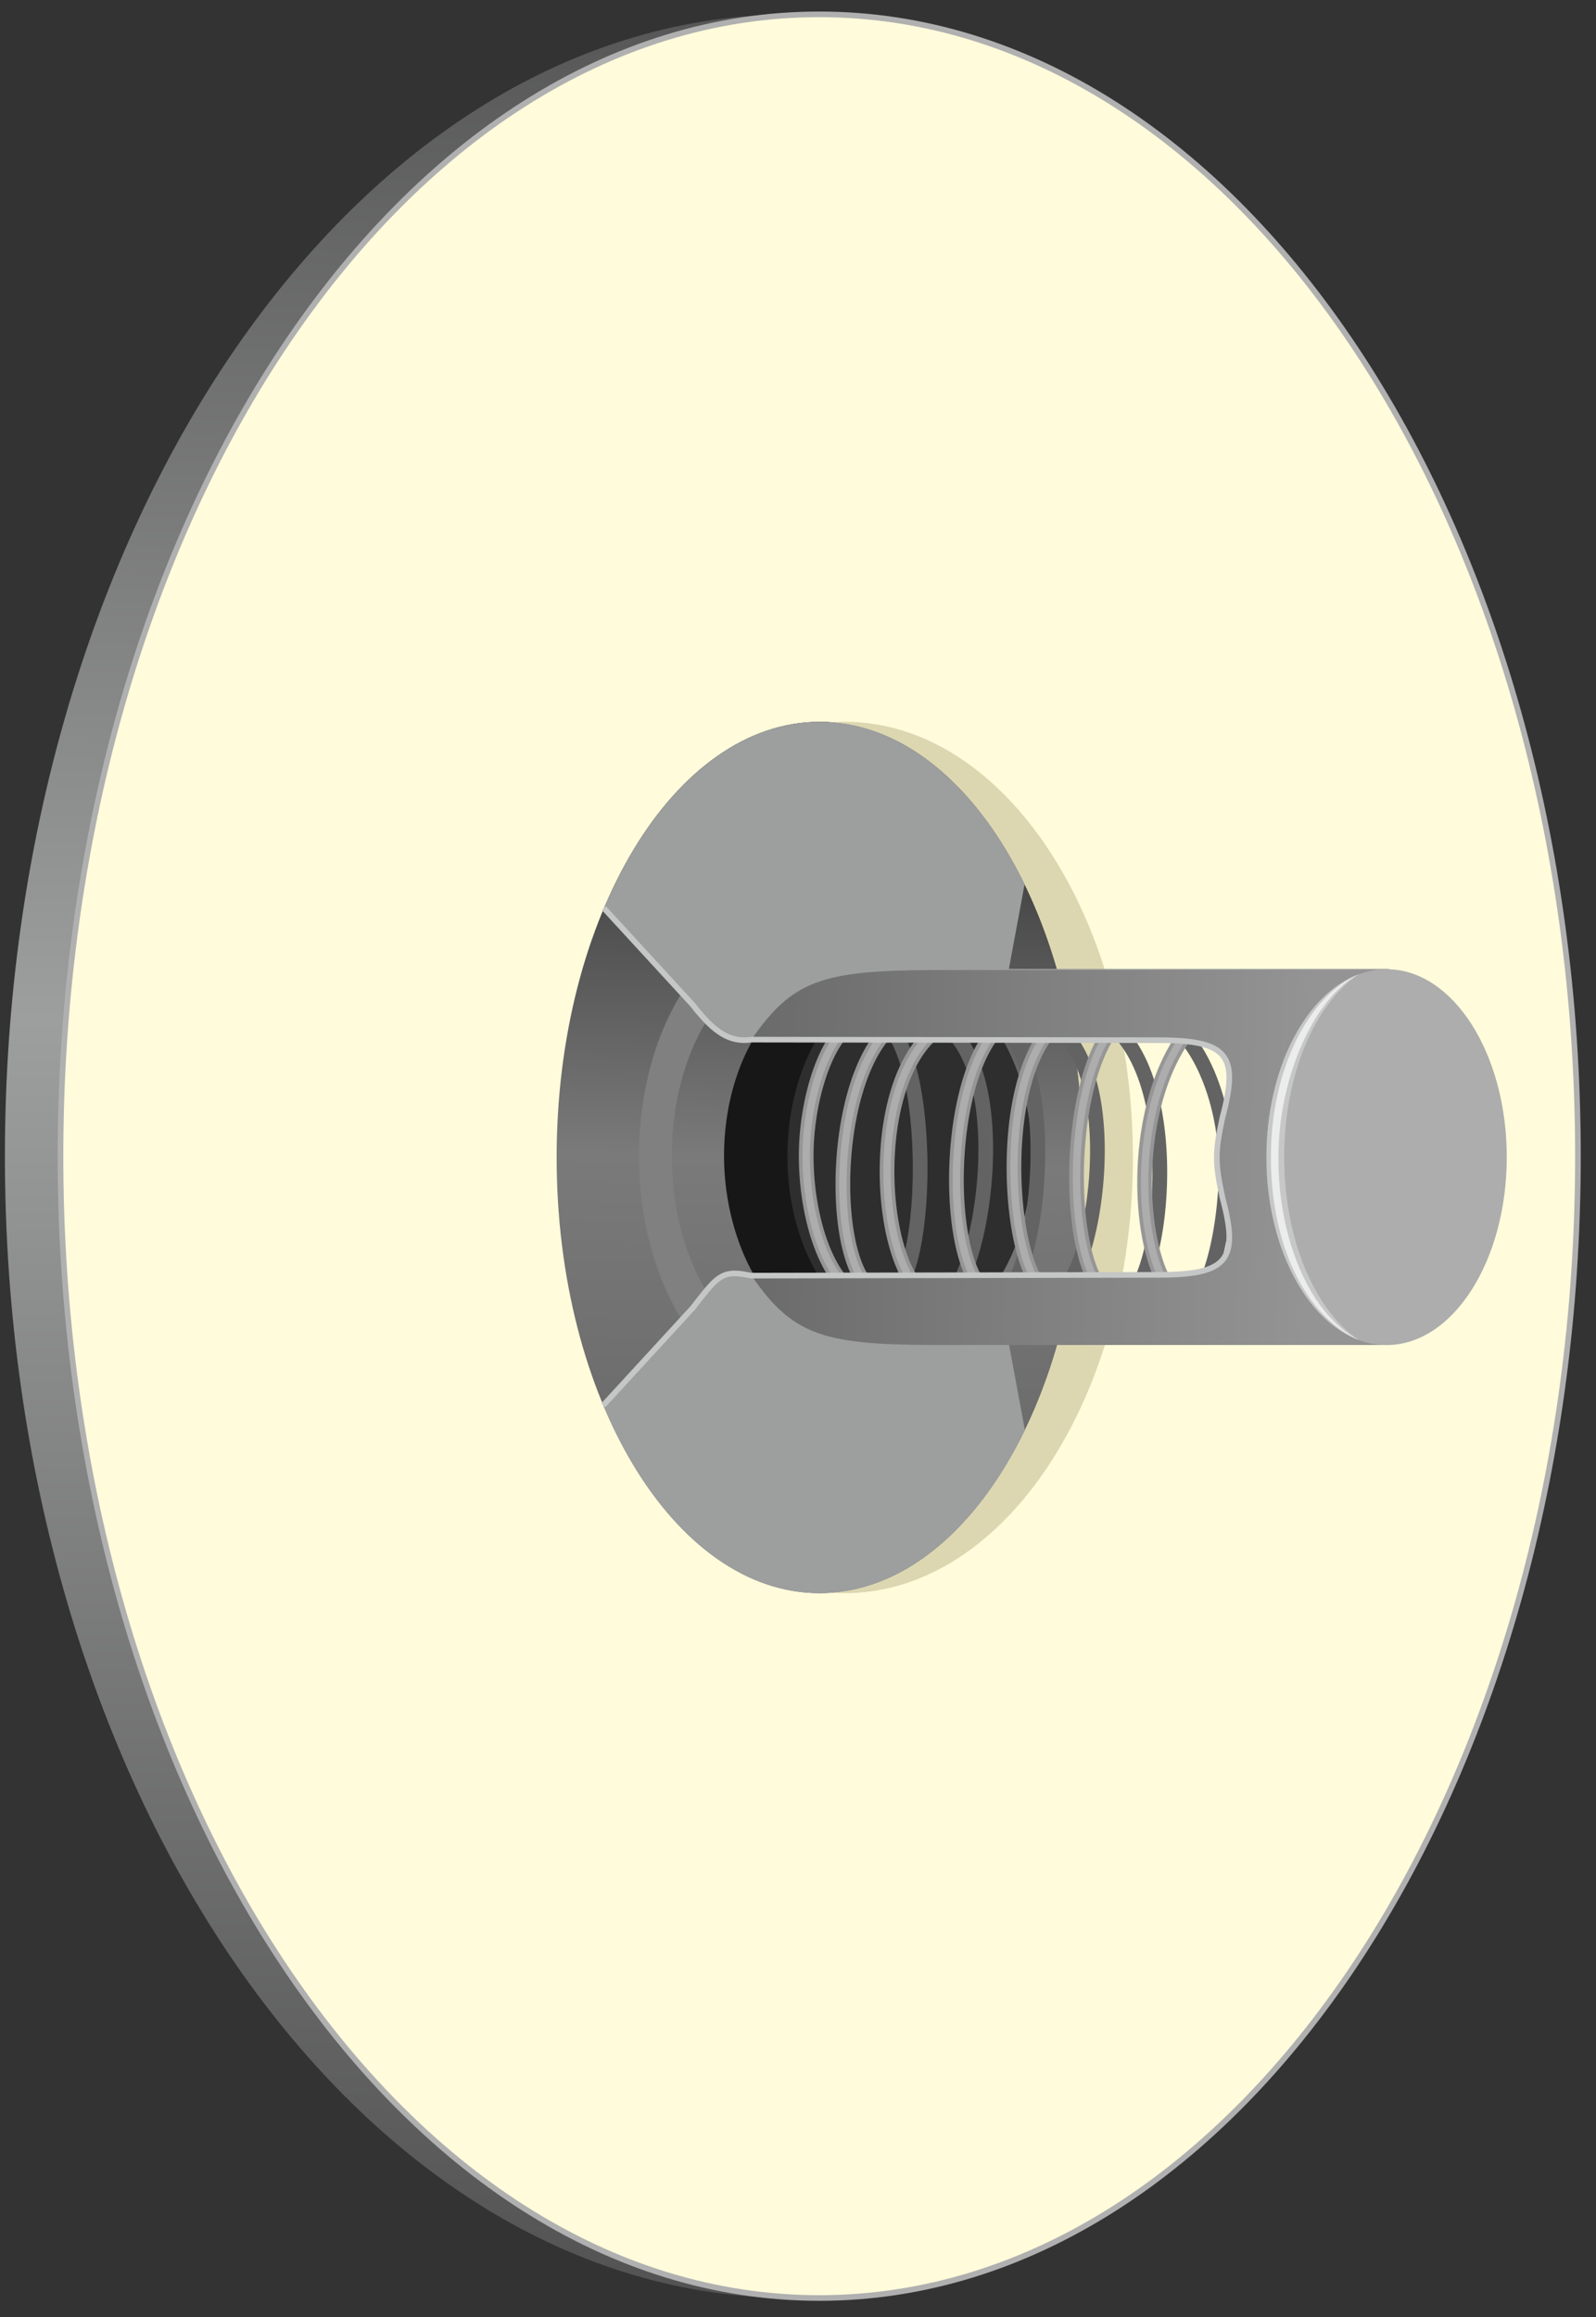 <svg width="82" height="119" viewBox="0 0 82 119" fill="none" xmlns="http://www.w3.org/2000/svg">
<rect x="0" y="0" width="82" height="119" fill="#333333" stroke="none"/>
<g clip-path="url(#clip0_16_1681)">
<path d="M0.252 59.38C0.252 91.768 18.344 118.023 40.662 118.023C62.98 118.023 81.072 91.768 81.072 59.38C81.072 26.992 62.98 0.737 40.662 0.737C18.344 0.737 0.252 26.992 0.252 59.38Z" fill="url(#paint0_linear_16_1681)"/>
<path d="M17.272 59.38C17.272 78.126 27.744 93.322 40.662 93.322C53.579 93.322 64.051 78.126 64.051 59.38C64.051 40.635 53.579 25.439 40.662 25.439C27.744 25.439 17.272 40.635 17.272 59.38Z" fill="url(#paint1_linear_16_1681)"/>
<path fill-rule="evenodd" clip-rule="evenodd" d="M81.072 59.38C81.072 91.766 63.621 118.023 42.09 118.023C20.563 118.023 3.108 91.766 3.108 59.38C3.108 26.99 20.559 0.737 42.09 0.737C63.617 0.737 81.072 26.994 81.072 59.38ZM55.634 59.447C55.634 71.805 49.584 81.823 42.117 81.823C34.649 81.823 28.599 71.805 28.599 59.447C28.599 47.089 34.649 37.071 42.117 37.071C49.584 37.071 55.634 47.089 55.634 59.447Z" fill="#FFFBDB"/>
<path fill-rule="evenodd" clip-rule="evenodd" d="M81.072 59.38C81.072 91.766 63.621 118.023 42.09 118.023C20.563 118.023 3.108 91.766 3.108 59.38C3.108 26.99 20.559 0.737 42.09 0.737C63.617 0.737 81.072 26.994 81.072 59.38Z" stroke="#B0B0B0" stroke-width="0.289" stroke-miterlimit="22.926"/>
<path fill-rule="evenodd" clip-rule="evenodd" d="M49.748 59.38C49.748 61.691 49.184 63.864 48.23 65.486L39.155 65.498L38.743 65.494C37.812 63.882 37.199 61.657 37.199 59.376C37.199 57.099 37.756 55.02 38.68 53.412L39.144 53.334L48.23 53.345C49.176 54.964 49.752 57.069 49.752 59.376L49.748 59.38Z" fill="#171717"/>
<path fill-rule="evenodd" clip-rule="evenodd" d="M53.009 59.38C53.009 61.691 52.433 63.804 51.479 65.427L41.993 65.438C41.036 63.815 40.456 61.699 40.456 59.38C40.456 57.069 41.032 54.96 41.982 53.341L51.491 53.352C52.437 54.972 53.009 57.077 53.009 59.38Z" fill="#2E2E2E"/>
<path fill-rule="evenodd" clip-rule="evenodd" d="M36.306 52.432C35.195 54.224 34.514 56.673 34.514 59.38C34.514 62.091 35.202 64.548 36.313 66.339C36.081 66.575 35.842 66.855 35.591 67.18L35.034 67.786C33.669 65.602 32.828 62.645 32.828 59.384C32.828 56.131 33.666 53.173 35.027 50.993L35.588 51.606C35.838 51.928 36.074 52.204 36.302 52.44L36.306 52.432Z" fill="#808080"/>
<path fill-rule="evenodd" clip-rule="evenodd" d="M58.206 59.448C58.206 71.806 51.576 81.823 43.402 81.823C43.178 81.823 42.953 81.816 42.729 81.801C49.909 81.27 55.633 71.466 55.633 59.448C55.633 47.43 49.909 37.625 42.729 37.094C42.953 37.079 43.178 37.072 43.402 37.072C51.576 37.072 58.206 47.089 58.206 59.448Z" fill="#DCD7B0"/>
<path fill-rule="evenodd" clip-rule="evenodd" d="M31.033 46.641C33.475 40.856 37.528 37.072 42.116 37.072C46.372 37.072 50.167 40.325 52.642 45.414L51.835 49.763L71.357 49.763L69.936 59.388L71.357 69.013L51.835 69.013L52.657 73.451C50.178 78.555 46.379 81.823 42.116 81.823C37.506 81.823 33.437 78.002 30.996 72.172L35.587 67.177C36.702 65.741 37.02 65.27 38.115 65.427L38.605 65.513L59.523 65.412C63.071 65.412 63.669 64.656 62.813 61.467C62.42 59.635 62.42 59.137 62.813 57.305C63.669 54.115 63.071 53.36 59.523 53.36L39.08 53.304L38.59 53.39C37.495 53.547 36.702 53.035 35.587 51.599L31.029 46.641L31.033 46.641Z" fill="#9D9E9E"/>
<path d="M61.018 66.896C62.331 66.713 63.176 62.005 62.963 59.066C62.701 55.435 60.876 51.756 58.218 51.864M57.702 66.784C59.87 66.455 61.276 53.136 55.529 51.864M54.213 66.44C56.355 66.234 58.468 52.324 52.384 52.036M51.3 66.612C53.2 66.702 54.905 54.115 50.814 52.178M48.327 66.784C50.511 66.735 52.751 52.627 46.985 52.036M45.612 66.44C47.89 66.208 48.036 52.444 44.756 52.208" stroke="#636363" stroke-width="0.755" stroke-miterlimit="22.926" stroke-linecap="round" stroke-linejoin="round"/>
<path d="M64.021 50.784C57.174 53.05 58.094 66.38 60.992 66.904M58.191 51.872C54.344 53.869 54.534 67.128 57.675 66.791M55.503 51.872C50.619 53.222 51.741 66.818 54.187 66.448M52.358 52.044C48.271 53.465 48.264 66.436 51.274 66.62M50.788 52.186C43.956 51.431 44.625 66.687 48.301 66.791M46.959 52.044C42.344 53.427 42.348 66.855 45.586 66.448M44.73 52.216C42.696 52.238 41.518 56.052 41.428 58.932C41.324 62.289 42.427 65.659 44.016 66.477" stroke="#969696" stroke-width="0.755" stroke-miterlimit="22.926" stroke-linecap="round" stroke-linejoin="round"/>
<path d="M64.021 50.784C57.174 53.05 58.094 66.38 60.992 66.904M58.191 51.872C54.344 53.869 54.534 67.128 57.675 66.791M55.503 51.872C50.619 53.222 51.741 66.818 54.187 66.448M52.358 52.044C48.271 53.465 48.264 66.436 51.274 66.62M50.788 52.186C43.956 51.431 44.625 66.687 48.301 66.791M46.959 52.044C42.344 53.427 42.348 66.855 45.586 66.448M44.73 52.216C42.696 52.238 41.518 56.052 41.428 58.932C41.324 62.289 42.427 65.659 44.016 66.477" stroke="#ADADAD" stroke-width="0.379" stroke-miterlimit="22.926" stroke-linecap="round" stroke-linejoin="round"/>
<path fill-rule="evenodd" clip-rule="evenodd" d="M69.936 59.447L71.357 49.822L47.807 49.822C42.232 49.849 40.692 50.368 38.605 53.394L59.526 53.423C63.075 53.423 63.673 54.179 62.817 57.368C62.424 59.201 62.424 59.698 62.817 61.53C63.673 64.72 63.075 65.475 59.526 65.475L38.605 65.505C40.692 68.534 42.232 69.054 47.807 69.076L71.357 69.076L69.936 59.451L69.936 59.447Z" fill="url(#paint2_linear_16_1681)"/>
<path d="M30.995 72.176L35.587 67.18C36.702 65.744 37.02 65.273 38.115 65.43L38.605 65.516L59.523 65.475C63.071 65.475 63.669 64.72 62.813 61.53C62.42 59.698 62.42 59.201 62.813 57.368C63.669 54.179 63.071 53.423 59.523 53.423L38.601 53.394C37.506 53.551 36.698 53.035 35.584 51.599L31.025 46.64" stroke="#C5C6C6" stroke-width="0.289" stroke-miterlimit="22.926"/>
<path d="M65.068 59.429C65.068 64.759 67.832 69.08 71.242 69.08C74.651 69.08 77.415 64.759 77.415 59.429C77.415 54.099 74.651 49.778 71.242 49.778C67.832 49.778 65.068 54.099 65.068 59.429Z" fill="#ADADAD"/>
<path fill-rule="evenodd" clip-rule="evenodd" d="M69.802 68.818C67.087 67.805 65.068 63.987 65.068 59.429C65.068 54.874 67.087 51.053 69.802 50.04C67.558 51.561 65.98 55.192 65.98 59.429C65.98 63.666 67.558 67.296 69.802 68.818Z" fill="#C7C7C7"/>
<path fill-rule="evenodd" clip-rule="evenodd" d="M69.802 68.818C67.087 67.603 65.296 63.987 65.296 59.429C65.296 54.874 67.259 51.128 69.802 50.04C67.588 51.188 65.681 55.233 65.681 59.47C65.681 63.707 67.33 67.524 69.802 68.814L69.802 68.818Z" fill="#EBECEC"/>
</g>
<defs>
<linearGradient id="paint0_linear_16_1681" x1="24.759" y1="-6.312" x2="24.123" y2="118.416" gradientUnits="userSpaceOnUse">
<stop stop-color="#4D4D4D"/>
<stop offset="0.471" stop-color="#9D9E9E"/>
<stop offset="1" stop-color="#525252"/>
</linearGradient>
<linearGradient id="paint1_linear_16_1681" x1="35.509" y1="37.696" x2="34.039" y2="90.222" gradientUnits="userSpaceOnUse">
<stop stop-color="#2E2E2E"/>
<stop offset="0.412" stop-color="#7A7A7A"/>
<stop offset="1" stop-color="#5B5B5B"/>
</linearGradient>
<linearGradient id="paint2_linear_16_1681" x1="67.48" y1="59.283" x2="37.528" y2="58.599" gradientUnits="userSpaceOnUse">
<stop stop-color="#949494"/>
<stop offset="1" stop-color="#696969"/>
</linearGradient>
<clipPath id="clip0_16_1681">
<rect width="117.684" height="81.019" fill="white" transform="translate(81.27 0.538) rotate(90)"/>
</clipPath>
</defs>
</svg>
